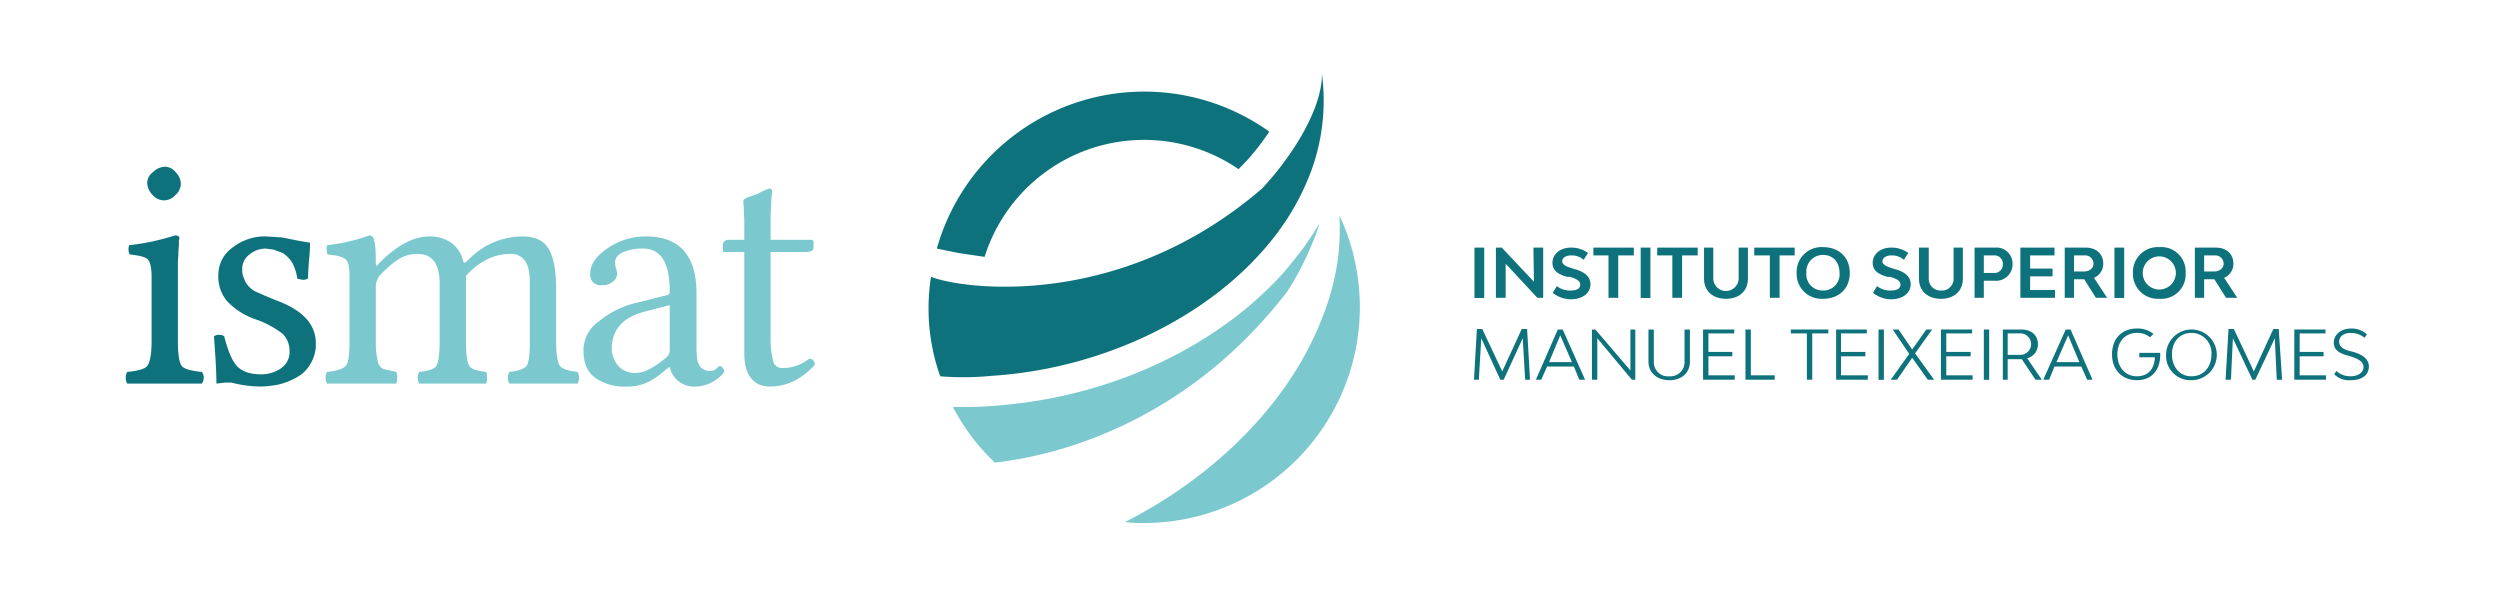 <svg id="Layer_1" data-name="Layer 1" xmlns="http://www.w3.org/2000/svg" viewBox="0 0 512.9 122.6"><defs><style>.cls-1{fill:#0e727d;}.cls-2{fill:#7bc9ce;}</style></defs><path class="cls-1" d="M36.5,70.1c0,2.7.3,4.4.8,5s1.9,1,4.1,1.2a2,2,0,0,1,0,2.4H26.1a2.5,2.5,0,0,1,0-2.4c2.2-.2,3.6-.6,4.1-1.2s.9-2.3.9-5V56.8c0-1.9-.3-3.1-.8-3.6s-1.8-.8-3.7-1a2.5,2.5,0,0,1-.1-1.9,47.6,47.6,0,0,0,9.4-2c.6,0,.9.2.9.5a1.1,1.1,0,0,1-.1.5v1.2a12.8,12.8,0,0,0-.1,1.9,12.1,12.1,0,0,0-.1,2V70.1ZM30.2,37.5a2.8,2.8,0,0,1,1.2-2.2,3.7,3.7,0,0,1,2.4-1.1,2.9,2.9,0,0,1,2.3,1.2,3.3,3.3,0,0,1,1,2.4A3.1,3.1,0,0,1,36,40a3.1,3.1,0,0,1-2.5,1.1A3.1,3.1,0,0,1,31.3,40a3.8,3.8,0,0,1-1.1-2.5"/><path class="cls-1" d="M43.9,69a1.6,1.6,0,0,1,1.1-.3,1.5,1.5,0,0,1,1,.3c.8,3.1,1.7,5.2,2.7,6.2s2.6,1.6,4.9,1.6a7.2,7.2,0,0,0,4-1.2,4,4,0,0,0,1.8-3.5A4.9,4.9,0,0,0,58,68.5a19.3,19.3,0,0,0-5.6-3,14.5,14.5,0,0,1-5.8-3.7,7.8,7.8,0,0,1-1.8-5.5,6.8,6.8,0,0,1,2.9-5.5,10.7,10.7,0,0,1,6.8-2.3l3.3.2,3.5.7,2.3.4a26.1,26.1,0,0,1-.2,3.4c-.1,1.7-.2,3-.2,3.9a1.6,1.6,0,0,1-1.1.3L61,57.2a9.7,9.7,0,0,0-1.1-3.4A6.8,6.8,0,0,0,58,51.9l-1.9-.7L54.5,51a5.2,5.2,0,0,0-3.3,1.2,3.6,3.6,0,0,0-1.5,3.1,3.8,3.8,0,0,0,.4,1.9,3.7,3.7,0,0,0,.8,1.4,4.9,4.9,0,0,0,1.5,1.2l1.8.8,2.4,1c5.5,2,8.2,4.9,8.2,8.9a7.7,7.7,0,0,1-1.2,4.3,6.9,6.9,0,0,1-2.9,2.7,13.4,13.4,0,0,1-3.6,1.4,20.9,20.9,0,0,1-3.4.4,24.5,24.5,0,0,1-6.2-.8H46.1l-1.7.2c0-2.4-.2-5.6-.5-9.6"/><path class="cls-2" d="M77.1,54c0,.6.2.7.5.2l.2-.2c3.5-3.6,7-5.5,10.4-5.5a7.7,7.7,0,0,1,4.5,1.4A6.4,6.4,0,0,1,95,53.5c.1.5.4.5.8.1a17.4,17.4,0,0,1,3.7-3,15.3,15.3,0,0,1,3.9-1.6,15.7,15.7,0,0,1,3.7-.5c2.8,0,4.6.9,5.6,2.8s1.4,4.6,1.4,8.1V70.1c0,2.7.3,4.4.8,5s1.7,1,3.6,1.2a2.6,2.6,0,0,1,0,2.4h-14a2.5,2.5,0,0,1,0-2.4c1.8-.2,3-.6,3.5-1.2s.7-2.4.7-5v-12c0-2.1-.3-3.7-1-4.6a3.4,3.4,0,0,0-3.1-1.4c-3.2,0-6.3,1.5-9,4.5V70.1c0,2.7.3,4.4.7,5s1.6,1,3.4,1.2c.2.2.2.6.2,1.2s0,1-.2,1.2H86a2.5,2.5,0,0,1,0-2.4c1.9-.2,3.1-.6,3.5-1.2s.7-2.3.7-5V58.3c0-4.2-1.5-6.2-4.5-6.2s-4.6,1.3-7.4,4a3.8,3.8,0,0,0-1.2,2.8V70.1a16.8,16.8,0,0,0,.4,4,2.4,2.4,0,0,0,1.1,1.6l2.7.6a3.7,3.7,0,0,1,0,2.4H67.1a2.5,2.5,0,0,1,0-2.4c2-.2,3.2-.6,3.8-1.2s.8-2.4.8-5V56.8c0-1.9-.2-3.1-.8-3.6s-1.7-.8-3.7-1a3.2,3.2,0,0,1-.1-1.9,37.5,37.5,0,0,0,8.7-2,1,1,0,0,1,.8.5c.4.9.5,2.6.5,5.2"/><path class="cls-2" d="M137.4,75.3h-.1l-1.4,1.1a12.4,12.4,0,0,1-3.7,2.3,9.5,9.5,0,0,1-3.7.6,10.3,10.3,0,0,1-6.4-1.8c-1.6-1.2-2.4-3-2.4-5.6a7.3,7.3,0,0,1,3.2-6,19,19,0,0,1,8.2-3.9l5.9-1.5c.3-.1.4-.3.4-.8,0-5.8-1.8-8.7-5.5-8.7a10.2,10.2,0,0,0-4,.7c-1.1.5-1.7,1.2-1.7,2.1a3.5,3.5,0,0,0,.2,1.3,3.7,3.7,0,0,1,.2,1.2,2,2,0,0,1-.9,1.5,3.1,3.1,0,0,1-2.2.7,2.1,2.1,0,0,1-2.4-2.4c0-1.9,1.2-3.6,3.6-5.2a13.8,13.8,0,0,1,7.8-2.4c6.9,0,10.4,3.9,10.4,11.7V70.4a21.9,21.9,0,0,0,.1,2.9,3.7,3.7,0,0,0,.7,2,2.6,2.6,0,0,0,1.9.8,1.7,1.7,0,0,0,1.4-.5,2.1,2.1,0,0,1,.7-.5c.2,0,.3.1.6.4a1.1,1.1,0,0,1,.3.7c0,.1-.2.4-.7.9a8.3,8.3,0,0,1-2.2,1.5,7.3,7.3,0,0,1-2.9.7,5.1,5.1,0,0,1-5.4-4m0-12.7L132,64c-4.3,1.2-6.5,3.7-6.5,7.6a5.5,5.5,0,0,0,1.3,3.4,4.5,4.5,0,0,0,3.7,1.5q2.4,0,6-3a2,2,0,0,0,.9-1.8Z"/><path class="cls-2" d="M149.5,49.2h3.2V45.5c0-1-.1-1.7-.1-2.2V42.2a1.8,1.8,0,0,1-.1-.6v-.4a.5.5,0,0,1,.3-.4l.5-.3.9-.3.9-.3a3.1,3.1,0,0,0,1-.5l1.1-.5.6-.2a.5.5,0,0,1,.6.6,68.3,68.3,0,0,0-.3,7.2v2.7h8.3c.3,0,.5.1.5.4v1.3c0,.5-.6.8-1.7.8h-7.1V69.1a18.2,18.2,0,0,0,.5,4.9,1.8,1.8,0,0,0,1.8,1.5,8.6,8.6,0,0,0,5.6-1.9q1,0,1.2,1.2c-2.7,3-5.8,4.5-9.2,4.5s-5.3-2.3-5.3-6.8V51.7h-4.1c-.2,0-.3-.2-.3-.4v-.9a1.1,1.1,0,0,1,1.2-1.2"/><path class="cls-1" d="M202,52.7a34.3,34.3,0,0,1,52.1-18,46.4,46.4,0,0,0,6.3-7.7,44.2,44.2,0,0,0-68.2,24l4.4.9,5.4.8"/><path class="cls-1" d="M271.2,15.1c.1,4-2,9.7-6.1,15.8a60.4,60.4,0,0,1-6.2,7.8C230.1,63.5,198.1,59.5,191,56.8a42.3,42.3,0,0,0-.5,6.3,41.4,41.4,0,0,0,2.4,14.1,58.2,58.2,0,0,0,10.6-.1c25-1.6,48.8-14.2,60.5-32.1a51.1,51.1,0,0,0,5-9.9,42,42,0,0,0,2.2-20"/><path class="cls-2" d="M204.1,94.9c14.6-1.6,40.2-9.3,60-35.1a61.4,61.4,0,0,0,5.1-9.8,35.2,35.2,0,0,0,1.5-4.2,60,60,0,0,1-3.7,5.6l-3.1,3.9C250.5,70.6,229.2,80.8,206.8,83a81.1,81.1,0,0,1-8.6.5h-2.7a43.3,43.3,0,0,0,8.6,11.4"/><path class="cls-2" d="M274.8,44.2a50.4,50.4,0,0,1-.4,9.5,51.5,51.5,0,0,1-3.3,11.9c-6.6,16.9-21.6,32-40.3,41.5a26.1,26.1,0,0,0,4,.2,44.3,44.3,0,0,0,40-63.1"/><rect class="cls-1" x="302.5" y="50.8" width="2" height="10.33"/><polygon class="cls-1" points="306.9 50.8 308.1 50.8 314.7 57.8 314.6 50.8 316.6 50.8 316.6 61.1 315.4 61.1 308.9 54.1 308.9 61.1 306.9 61.1 306.9 50.8"/><path class="cls-1" d="M318.6,60l.8-1.3a4.3,4.3,0,0,0,2.8.9c1.3,0,2-.4,2-1.2s-.8-1.2-2.1-1.6h-.6c-1.7-.5-3-1.2-3-2.9s1.5-3.1,3.8-3.1a5.8,5.8,0,0,1,3.5,1.1l-.9,1.4a3.7,3.7,0,0,0-2.6-.9c-1,0-1.8.5-1.8,1.2s.9,1.1,1.9,1.4l.6.2c1.6.4,3.3,1.3,3.3,3.1s-1.6,3.1-4,3.1a5.9,5.9,0,0,1-3.7-1.3"/><polygon class="cls-1" points="335.2 52.4 332 52.4 332 61.1 330 61.1 330 52.4 326.9 52.4 326.9 50.8 335.2 50.8 335.2 52.4"/><rect class="cls-1" x="336.6" y="50.8" width="2" height="10.33"/><polygon class="cls-1" points="348.3 52.4 345.1 52.4 345.1 61.1 343.1 61.1 343.1 52.4 340 52.4 340 50.8 348.3 50.8 348.3 52.4"/><path class="cls-1" d="M349.6,57.2V50.8h1.9v6.3a2.6,2.6,0,0,0,5.2,0V50.8h1.9v6.4c0,2.5-1.8,4.1-4.5,4.1s-4.5-1.6-4.5-4.1"/><polygon class="cls-1" points="368.2 52.4 365.1 52.4 365.1 61.1 363.1 61.1 363.1 52.4 359.9 52.4 359.9 50.8 368.2 50.8 368.2 52.4"/><path class="cls-1" d="M368.6,56a5.1,5.1,0,0,1,5.4-5.3c3.3,0,5.5,2.1,5.5,5.3s-2.2,5.3-5.5,5.3a5.1,5.1,0,0,1-5.4-5.3m8.8,0c0-2.2-1.3-3.7-3.4-3.7a3.4,3.4,0,0,0-3.4,3.7,3.3,3.3,0,0,0,3.4,3.6,3.3,3.3,0,0,0,3.4-3.6"/><path class="cls-1" d="M384.3,60l.8-1.3a4.3,4.3,0,0,0,2.8.9c1.3,0,2-.4,2-1.2s-.8-1.2-2.1-1.6h-.6c-1.7-.5-3-1.2-3-2.9s1.5-3.1,3.8-3.1a5.8,5.8,0,0,1,3.5,1.1l-.9,1.4a3.7,3.7,0,0,0-2.6-.9c-1,0-1.8.5-1.8,1.2s.9,1.1,1.9,1.4l.6.2c1.6.4,3.3,1.3,3.3,3.1s-1.6,3.1-4,3.1a5.9,5.9,0,0,1-3.7-1.3"/><path class="cls-1" d="M393.7,57.2V50.8h2v6.3a2.4,2.4,0,0,0,2.5,2.5,2.4,2.4,0,0,0,2.6-2.5V50.8h1.9v6.4c0,2.5-1.8,4.1-4.5,4.1s-4.5-1.6-4.5-4.1"/><path class="cls-1" d="M412.9,54.1a3.4,3.4,0,0,1-3.7,3.5H407v3.5h-1.9V50.8h4.2a3.3,3.3,0,0,1,3.6,3.3m-2,.1a1.7,1.7,0,0,0-1.8-1.8H407V56h2.1a1.7,1.7,0,0,0,1.8-1.8"/><polygon class="cls-1" points="421.6 59.5 421.6 61.1 414.5 61.1 414.5 50.8 421.5 50.8 421.5 52.4 416.5 52.4 416.5 55.1 421.1 55.1 421.1 56.7 416.5 56.7 416.5 59.5 421.6 59.5"/><path class="cls-1" d="M427.6,57.3h-2.1v3.8h-1.9V50.8h4.3c2.2,0,3.6,1.3,3.6,3.3a3.1,3.1,0,0,1-1.9,2.9l2.7,4.1H430Zm-2.1-1.6h2c1.2,0,2-.7,2-1.6a1.7,1.7,0,0,0-1.8-1.7h-2.2Z"/><rect class="cls-1" x="433.8" y="50.8" width="2" height="10.33"/><path class="cls-1" d="M437.6,56a5.1,5.1,0,0,1,5.4-5.3,5,5,0,0,1,5.4,5.3,5,5,0,0,1-5.4,5.3,5.1,5.1,0,0,1-5.4-5.3m8.8,0a3.4,3.4,0,1,0-6.8,0,3.4,3.4,0,1,0,6.8,0"/><path class="cls-1" d="M454.3,57.3h-2.1v3.8h-1.9V50.8h4.3c2.2,0,3.6,1.3,3.6,3.3a3.1,3.1,0,0,1-1.9,2.9l2.7,4.1h-2.3Zm-2.1-1.6h2c1.2,0,2-.7,2-1.6a1.7,1.7,0,0,0-1.8-1.7h-2.2Z"/><polygon class="cls-1" points="312.9 77.9 312.4 69.4 308.5 77.9 307.8 77.9 303.9 69.4 303.4 77.9 302.4 77.9 303 67.5 304.1 67.5 308.2 76.2 312.2 67.5 313.3 67.5 313.9 77.9 312.9 77.9"/><path class="cls-1" d="M322.9,75.2h-5.5l-1.2,2.7h-1.1l4.5-10.3h1l4.6,10.3H324Zm-.4-.9-2.4-5.5-2.3,5.5Z"/><polygon class="cls-1" points="326.6 67.6 327.3 67.6 334.5 76 334.5 67.6 335.5 67.6 335.5 77.9 334.8 77.9 327.7 69.4 327.7 77.9 326.6 77.9 326.6 67.6"/><path class="cls-1" d="M338.2,74.2V67.6h1.1v6.6a2.9,2.9,0,0,0,3.2,3,2.9,2.9,0,0,0,3.1-3V67.6h1.1v6.6c0,2.3-1.7,3.8-4.2,3.8s-4.3-1.5-4.3-3.8"/><polygon class="cls-1" points="355.9 77 355.9 77.9 349.4 77.9 349.4 67.6 355.8 67.6 355.8 68.4 350.5 68.4 350.5 72.2 355.4 72.2 355.4 73.1 350.5 73.1 350.5 77 355.9 77"/><polygon class="cls-1" points="364.1 77 364.1 77.9 358.1 77.9 358.1 67.6 359.2 67.6 359.2 77 364.1 77"/><polygon class="cls-1" points="375.1 68.4 371.8 68.4 371.8 77.9 370.7 77.9 370.7 68.4 367.4 68.4 367.4 67.6 375.1 67.6 375.1 68.4"/><polygon class="cls-1" points="383.2 77 383.2 77.9 376.7 77.9 376.7 67.6 383 67.6 383 68.4 377.7 68.4 377.7 72.2 382.7 72.2 382.7 73.1 377.7 73.1 377.7 77 383.2 77"/><rect class="cls-1" x="385.4" y="67.6" width="1.1" height="10.33"/><polygon class="cls-1" points="395.5 77.9 392.3 73.4 389.2 77.9 387.9 77.9 391.7 72.6 388.3 67.6 389.5 67.6 392.3 71.7 395.2 67.6 396.4 67.6 392.9 72.5 396.8 77.9 395.5 77.9"/><polygon class="cls-1" points="404.7 77 404.7 77.9 398.2 77.9 398.2 67.6 404.6 67.6 404.6 68.4 399.3 68.4 399.3 72.2 404.3 72.2 404.3 73.1 399.3 73.1 399.3 77 404.7 77"/><rect class="cls-1" x="407" y="67.6" width="1.1" height="10.33"/><path class="cls-1" d="M417.6,77.9l-2.8-4.2h-2.9v4.2h-1V67.6h3.8c2.1,0,3.4,1.2,3.4,3a2.9,2.9,0,0,1-2.2,2.9l3,4.4Zm-5.7-5.1h2.6a2.2,2.2,0,1,0,0-4.4h-2.6Z"/><path class="cls-1" d="M427,75.2h-5.5l-1.1,2.7h-1.2l4.6-10.3h1l4.5,10.3h-1.1Zm-.4-.9-2.3-5.5-2.4,5.5Z"/><path class="cls-1" d="M443.2,72.7c0,3.3-1.8,5.3-4.8,5.3s-5.1-2.1-5.1-5.3,2-5.3,5.1-5.3a5.1,5.1,0,0,1,3.4,1.1l-.7.7a4,4,0,0,0-2.7-.9c-2.4,0-4,1.8-4,4.4s1.6,4.5,4,4.5,3.6-1.6,3.7-3.9h-3.2v-.9h4.3v.3"/><path class="cls-1" d="M444.4,72.7a5.2,5.2,0,1,1,5.2,5.3,5,5,0,0,1-5.2-5.3m9.3,0a4.1,4.1,0,0,0-4.1-4.4c-2.4,0-4,1.8-4,4.4s1.6,4.5,4,4.5,4.1-1.8,4.1-4.5"/><polygon class="cls-1" points="467.1 77.9 466.7 69.4 462.7 77.9 462.1 77.9 458.1 69.4 457.7 77.9 456.6 77.9 457.2 67.5 458.3 67.5 462.4 76.2 466.4 67.5 467.5 67.5 468.2 77.9 467.1 77.9"/><polygon class="cls-1" points="477.2 77 477.2 77.9 470.7 77.9 470.7 67.6 477.1 67.6 477.1 68.4 471.8 68.4 471.8 72.2 476.7 72.2 476.7 73.1 471.8 73.1 471.8 77 477.2 77"/><path class="cls-1" d="M478.9,76.8l.4-.7a4.4,4.4,0,0,0,2.9,1.1c1.6,0,2.7-.8,2.7-1.9s-1.1-1.7-2.7-2.2l-.7-.2c-1.4-.4-2.7-1-2.7-2.6s1.4-2.9,3.6-2.9a4.6,4.6,0,0,1,3.2,1.2l-.5.7a4.3,4.3,0,0,0-2.8-1c-1.4,0-2.4.7-2.4,1.8s1,1.6,2.1,1.9l.8.2c1.4.4,3.2,1.2,3.2,3s-1.5,2.8-3.7,2.8a4.3,4.3,0,0,1-3.4-1.2"/></svg>